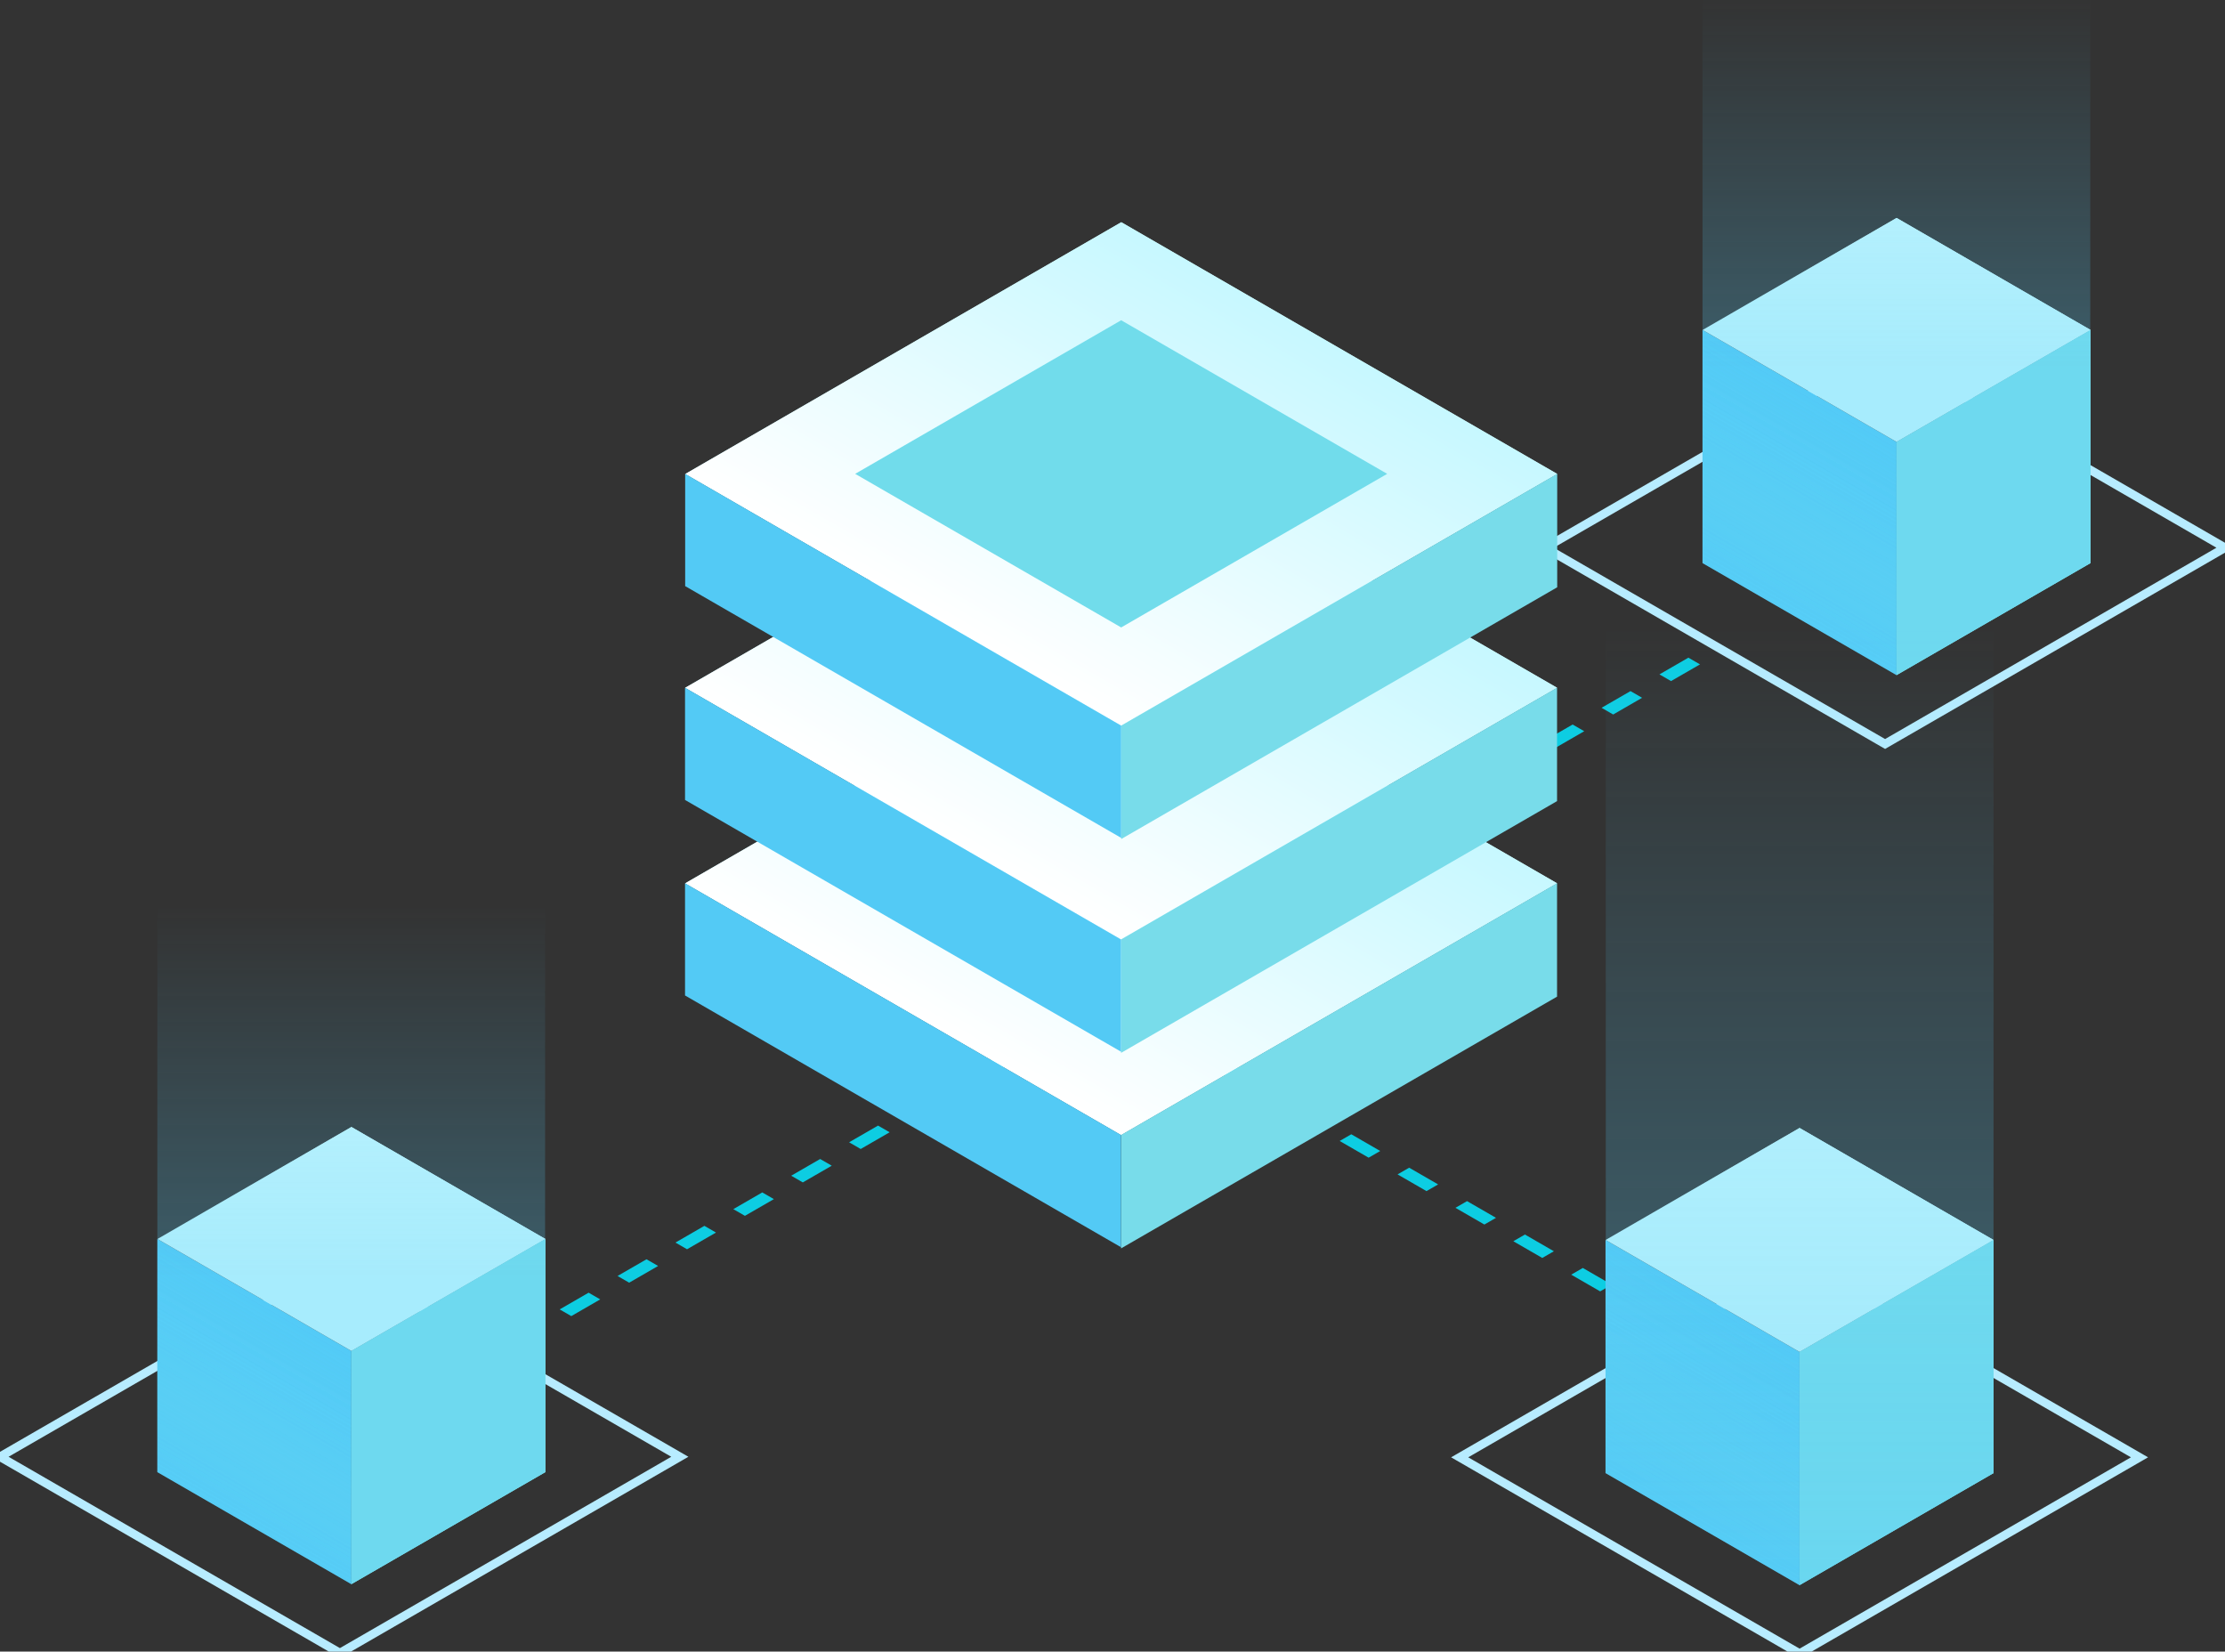<svg width="450" height="334" viewBox="0 0 450 334" fill="none" xmlns="http://www.w3.org/2000/svg">
<rect x="0" y="0" width="450" height="334" fill="#333333" stroke="none"/>
<g clip-path="url(#clip0_1_5)">
<path fill-rule="evenodd" clip-rule="evenodd" d="M162.08 165.173L156.226 161.793L153.88 163.148L159.733 166.527L162.08 165.173ZM173.786 171.932L167.933 168.552L165.587 169.907L171.44 173.286L173.786 171.932ZM185.493 178.691L179.64 175.311L177.293 176.666L183.147 180.045L185.493 178.691ZM197.2 185.449L191.346 182.07L189 183.425L194.853 186.804L197.2 185.449ZM208.906 192.208L203.053 188.829L200.707 190.183L206.56 193.563L208.906 192.208ZM220.613 198.967L214.76 195.588L212.413 196.942L218.267 200.322L220.613 198.967ZM232.319 205.726L226.466 202.346L224.12 203.701L229.973 207.08L232.319 205.726ZM244.026 212.485L238.173 209.105L235.827 210.46L241.68 213.839L244.026 212.485ZM255.733 219.244L249.879 215.864L247.533 217.219L253.387 220.598L255.733 219.244ZM267.439 226.002L261.586 222.623L259.24 223.978L265.093 227.357L267.439 226.002ZM279.146 232.761L273.293 229.382L270.946 230.736L276.8 234.116L279.146 232.761ZM290.853 239.52L284.999 236.141L282.653 237.495L288.506 240.875L290.853 239.52ZM302.559 246.279L296.706 242.899L294.36 244.254L300.213 247.633L302.559 246.279ZM314.266 253.038L308.413 249.658L306.066 251.013L311.92 254.392L314.266 253.038ZM325.972 259.796L320.119 256.417L317.773 257.772L323.626 261.151L325.972 259.796ZM337.679 266.555L331.826 263.176L329.48 264.53L335.333 267.91L337.679 266.555ZM349.386 273.314L343.532 269.935L341.186 271.289L347.039 274.669L349.386 273.314ZM361.092 280.073L355.239 276.693L352.893 278.048L358.746 281.427L361.092 280.073ZM369.872 285.142L366.946 283.452L364.599 284.807L367.526 286.497L369.872 285.142Z" fill="#0DCDE2"/>
<path fill-rule="evenodd" clip-rule="evenodd" d="M335.619 136.379L341.473 133L343.819 134.355L337.966 137.734L335.619 136.379ZM323.913 143.138L329.766 139.759L332.112 141.113L326.259 144.493L323.913 143.138ZM312.206 149.897L318.059 146.518L320.406 147.872L314.552 151.252L312.206 149.897ZM300.499 156.656L306.353 153.276L308.699 154.631L302.846 158.01L300.499 156.656ZM288.793 163.415L294.646 160.035L296.992 161.39L291.139 164.769L288.793 163.415ZM277.086 170.174L282.94 166.794L285.286 168.149L279.432 171.528L277.086 170.174ZM265.38 176.932L271.233 173.553L273.579 174.908L267.726 178.287L265.38 176.932ZM253.673 183.691L259.526 180.312L261.872 181.666L256.019 185.046L253.673 183.691ZM241.966 190.45L247.82 187.071L250.166 188.425L244.313 191.805L241.966 190.45ZM230.26 197.209L236.113 193.829L238.459 195.184L232.606 198.563L230.26 197.209ZM218.553 203.968L224.406 200.588L226.753 201.943L220.899 205.322L218.553 203.968ZM206.846 210.727L212.7 207.347L215.046 208.702L209.193 212.081L206.846 210.727ZM195.14 217.485L200.993 214.106L203.339 215.461L197.486 218.84L195.14 217.485ZM183.433 224.244L189.286 220.865L191.633 222.219L185.779 225.599L183.433 224.244ZM171.727 231.003L177.58 227.624L179.926 228.978L174.073 232.358L171.727 231.003ZM160.02 237.762L165.873 234.382L168.219 235.737L162.366 239.116L160.02 237.762ZM148.313 244.521L154.167 241.141L156.513 242.496L150.66 245.875L148.313 244.521ZM136.607 251.279L142.46 247.9L144.806 249.255L138.953 252.634L136.607 251.279ZM124.9 258.038L130.753 254.659L133.1 256.013L127.246 259.393L124.9 258.038ZM113.193 264.797L119.047 261.418L121.393 262.772L115.54 266.152L113.193 264.797Z" fill="#0DCDE2"/>
<rect width="79.383" height="79.383" transform="matrix(-0.866 -0.5 -0.866 0.5 450 110.764)" stroke="#B7ECFF" stroke-width="2"/>
<rect width="79.383" height="79.383" transform="matrix(-0.866 -0.5 -0.866 0.5 137.494 294.599)" stroke="#B7ECFF" stroke-width="2"/>
<rect width="79.383" height="79.383" transform="matrix(-0.866 -0.5 -0.866 0.5 432.707 294.709)" stroke="#B7ECFF" stroke-width="2"/>
<rect width="45.295" height="45.295" transform="matrix(-0.866 -0.5 -0.866 0.5 422.805 66.722)" fill="url(#paint0_linear_1_5)"/>
<rect width="30.876" height="30.876" transform="matrix(-0.866 -0.5 -0.866 0.5 409.333 66.296)" fill="#54CBF6" fill-opacity="0.23"/>
<rect width="45.308" height="47.15" transform="matrix(-0.866 0.5 2.20305e-08 1 422.805 66.722)" fill="#78DEEC"/>
<rect width="45.308" height="47.149" transform="matrix(-0.866 -0.5 -2.20305e-08 1 383.568 89.375)" fill="#53CAF6"/>
<rect width="45.308" height="47.149" transform="matrix(-0.866 -0.5 -2.20305e-08 1 383.568 89.375)" fill="url(#paint1_linear_1_5)" fill-opacity="0.5"/>
<rect width="45.295" height="45.295" transform="matrix(-0.866 -0.5 -0.866 0.5 422.805 66.722)" fill="#C7F8FF"/>
<rect width="45.308" height="47.15" transform="matrix(-0.866 0.5 2.20305e-08 1 422.805 66.722)" fill="#78DEEC"/>
<rect width="45.308" height="47.149" transform="matrix(-0.866 -0.5 -2.20305e-08 1 383.568 89.375)" fill="url(#paint2_linear_1_5)" fill-opacity="0.5"/>
<rect width="45.295" height="45.295" transform="matrix(-0.866 -0.5 -0.866 0.5 110.299 250.556)" fill="url(#paint3_linear_1_5)"/>
<rect width="30.876" height="30.876" transform="matrix(-0.866 -0.5 -0.866 0.5 96.827 250.131)" fill="#54CBF6" fill-opacity="0.23"/>
<rect width="45.308" height="47.15" transform="matrix(-0.866 0.5 2.20305e-08 1 110.299 250.556)" fill="#78DEEC"/>
<rect width="45.308" height="47.149" transform="matrix(-0.866 -0.5 -2.20305e-08 1 71.062 273.21)" fill="#53CAF6"/>
<rect width="45.308" height="47.149" transform="matrix(-0.866 -0.5 -2.20305e-08 1 71.062 273.21)" fill="url(#paint4_linear_1_5)" fill-opacity="0.5"/>
<rect width="45.295" height="45.295" transform="matrix(-0.866 -0.5 -0.866 0.5 110.299 250.556)" fill="#C7F8FF"/>
<rect width="45.308" height="47.15" transform="matrix(-0.866 0.5 2.20305e-08 1 110.299 250.556)" fill="#78DEEC"/>
<rect width="45.308" height="47.149" transform="matrix(-0.866 -0.5 -2.20305e-08 1 71.062 273.21)" fill="url(#paint5_linear_1_5)" fill-opacity="0.5"/>
<rect width="45.295" height="45.295" transform="matrix(-0.866 -0.5 -0.866 0.5 403.186 250.753)" fill="url(#paint6_linear_1_5)"/>
<rect width="30.876" height="30.876" transform="matrix(-0.866 -0.5 -0.866 0.5 389.714 250.326)" fill="#54CBF6" fill-opacity="0.23"/>
<rect width="45.308" height="47.15" transform="matrix(-0.866 0.5 2.20305e-08 1 403.186 250.753)" fill="#78DEEC"/>
<rect width="45.308" height="47.149" transform="matrix(-0.866 -0.5 -2.20305e-08 1 363.949 273.406)" fill="#53CAF6"/>
<rect width="45.308" height="47.149" transform="matrix(-0.866 -0.5 -2.20305e-08 1 363.949 273.406)" fill="url(#paint7_linear_1_5)" fill-opacity="0.5"/>
<rect width="45.295" height="45.295" transform="matrix(-0.866 -0.5 -0.866 0.5 403.186 250.753)" fill="#C7F8FF"/>
<rect width="45.308" height="47.15" transform="matrix(-0.866 0.5 2.20305e-08 1 403.186 250.753)" fill="#78DEEC"/>
<rect width="45.308" height="47.149" transform="matrix(-0.866 -0.5 -2.20305e-08 1 363.949 273.406)" fill="url(#paint8_linear_1_5)" fill-opacity="0.5"/>
<rect width="101.798" height="101.798" transform="matrix(-0.866 -0.5 -0.866 0.5 314.911 178.608)" fill="#C7F8FF"/>
<rect width="101.798" height="101.798" transform="matrix(-0.866 -0.5 -0.866 0.5 314.886 178.645)" fill="url(#paint9_linear_1_5)"/>
<rect width="101.826" height="22.941" transform="matrix(-0.866 0.5 2.20305e-08 1 314.911 178.608)" fill="#78DCEA"/>
<rect width="101.826" height="22.701" transform="matrix(-0.866 -0.5 -2.20305e-08 1 226.726 229.524)" fill="#53CAF5"/>
<rect width="101.798" height="101.798" transform="matrix(-0.866 -0.5 -0.866 0.5 314.911 139.067)" fill="#C7F8FF"/>
<rect width="101.798" height="101.798" transform="matrix(-0.866 -0.5 -0.866 0.5 314.886 139.104)" fill="url(#paint10_linear_1_5)"/>
<rect width="101.826" height="22.941" transform="matrix(-0.866 0.5 2.20305e-08 1 314.911 139.067)" fill="#78DCEA"/>
<rect width="101.826" height="22.701" transform="matrix(-0.866 -0.5 -2.20305e-08 1 226.726 189.983)" fill="#53CAF5"/>
<rect width="101.798" height="101.798" transform="matrix(-0.866 -0.5 -0.866 0.5 314.94 95.825)" fill="#C7F8FF"/>
<rect width="101.798" height="101.798" transform="matrix(-0.866 -0.5 -0.866 0.5 314.914 95.862)" fill="url(#paint11_linear_1_5)"/>
<rect width="101.826" height="22.941" transform="matrix(-0.866 0.5 2.20305e-08 1 314.94 95.825)" fill="#78DCEA"/>
<rect width="101.826" height="22.701" transform="matrix(-0.866 -0.5 -2.20305e-08 1 226.754 146.741)" fill="#53CAF5"/>
<rect width="62.124" height="62.124" transform="matrix(-0.866 -0.5 -0.866 0.5 280.554 95.825)" fill="#71DCEB"/>
<path d="M324.764 -99.793H403.186V297.896L363.975 320.578L324.764 297.896V-99.793Z" fill="url(#paint12_linear_1_5)"/>
<path d="M344.328 -283.835H422.75V113.854L383.539 136.524L344.328 113.854V-283.835Z" fill="url(#paint13_linear_1_5)" fill-opacity="0.28"/>
<path d="M31.822 -100H110.244V297.689L71.033 320.359L31.822 297.689V-100Z" fill="url(#paint14_linear_1_5)" fill-opacity="0.28"/>
</g>
<defs>
<linearGradient id="paint0_linear_1_5" x1="22.648" y1="0" x2="22.648" y2="45.295" gradientUnits="userSpaceOnUse">
<stop stop-color="#C6F8FF"/>
<stop offset="1" stop-color="#C6F8FF" stop-opacity="0"/>
</linearGradient>
<linearGradient id="paint1_linear_1_5" x1="22.654" y1="0" x2="22.654" y2="59.295" gradientUnits="userSpaceOnUse">
<stop stop-color="#71DCEB" stop-opacity="0"/>
<stop offset="0.519" stop-color="#71DCEB" stop-opacity="0.29"/>
<stop offset="1" stop-color="#71DCEB" stop-opacity="0.021"/>
</linearGradient>
<linearGradient id="paint2_linear_1_5" x1="22.654" y1="0" x2="22.654" y2="59.295" gradientUnits="userSpaceOnUse">
<stop stop-color="#71DCEB" stop-opacity="0"/>
<stop offset="0.519" stop-color="#71DCEB" stop-opacity="0.29"/>
<stop offset="1" stop-color="#71DCEB" stop-opacity="0.021"/>
</linearGradient>
<linearGradient id="paint3_linear_1_5" x1="22.648" y1="0" x2="22.648" y2="45.295" gradientUnits="userSpaceOnUse">
<stop stop-color="#C6F8FF"/>
<stop offset="1" stop-color="#C6F8FF" stop-opacity="0"/>
</linearGradient>
<linearGradient id="paint4_linear_1_5" x1="22.654" y1="0" x2="22.654" y2="59.295" gradientUnits="userSpaceOnUse">
<stop stop-color="#71DCEB" stop-opacity="0"/>
<stop offset="0.519" stop-color="#71DCEB" stop-opacity="0.29"/>
<stop offset="1" stop-color="#71DCEB" stop-opacity="0.021"/>
</linearGradient>
<linearGradient id="paint5_linear_1_5" x1="22.654" y1="0" x2="22.654" y2="59.295" gradientUnits="userSpaceOnUse">
<stop stop-color="#71DCEB" stop-opacity="0"/>
<stop offset="0.519" stop-color="#71DCEB" stop-opacity="0.29"/>
<stop offset="1" stop-color="#71DCEB" stop-opacity="0.021"/>
</linearGradient>
<linearGradient id="paint6_linear_1_5" x1="22.648" y1="0" x2="22.648" y2="45.295" gradientUnits="userSpaceOnUse">
<stop stop-color="#C6F8FF"/>
<stop offset="1" stop-color="#C6F8FF" stop-opacity="0"/>
</linearGradient>
<linearGradient id="paint7_linear_1_5" x1="22.654" y1="0" x2="22.654" y2="59.295" gradientUnits="userSpaceOnUse">
<stop stop-color="#71DCEB" stop-opacity="0"/>
<stop offset="0.519" stop-color="#71DCEB" stop-opacity="0.29"/>
<stop offset="1" stop-color="#71DCEB" stop-opacity="0.021"/>
</linearGradient>
<linearGradient id="paint8_linear_1_5" x1="22.654" y1="0" x2="22.654" y2="59.295" gradientUnits="userSpaceOnUse">
<stop stop-color="#71DCEB" stop-opacity="0"/>
<stop offset="0.519" stop-color="#71DCEB" stop-opacity="0.29"/>
<stop offset="1" stop-color="#71DCEB" stop-opacity="0.021"/>
</linearGradient>
<linearGradient id="paint9_linear_1_5" x1="50.899" y1="0" x2="50.899" y2="101.798" gradientUnits="userSpaceOnUse">
<stop stop-color="#C7F8FF"/>
<stop offset="1" stop-color="white"/>
</linearGradient>
<linearGradient id="paint10_linear_1_5" x1="50.899" y1="0" x2="50.899" y2="101.798" gradientUnits="userSpaceOnUse">
<stop stop-color="#C7F8FF"/>
<stop offset="1" stop-color="white"/>
</linearGradient>
<linearGradient id="paint11_linear_1_5" x1="50.899" y1="0" x2="50.899" y2="101.798" gradientUnits="userSpaceOnUse">
<stop stop-color="#C7F8FF"/>
<stop offset="1" stop-color="white"/>
</linearGradient>
<linearGradient id="paint12_linear_1_5" x1="363.975" y1="-99.793" x2="363.975" y2="630.462" gradientUnits="userSpaceOnUse">
<stop offset="0.31" stop-color="#53CAF5" stop-opacity="0"/>
<stop offset="1" stop-color="#53CAF5"/>
</linearGradient>
<linearGradient id="paint13_linear_1_5" x1="383.539" y1="-283.835" x2="383.539" y2="74" gradientUnits="userSpaceOnUse">
<stop offset="0.791" stop-color="#53CAF5" stop-opacity="0"/>
<stop offset="1" stop-color="#53CAF5"/>
</linearGradient>
<linearGradient id="paint14_linear_1_5" x1="71.033" y1="-100" x2="71.033" y2="257.835" gradientUnits="userSpaceOnUse">
<stop offset="0.791" stop-color="#53CAF5" stop-opacity="0"/>
<stop offset="1" stop-color="#53CAF5"/>
</linearGradient>
<clipPath id="clip0_1_5">
<rect width="450" height="334" fill="white"/>
</clipPath>
</defs>
</svg>

